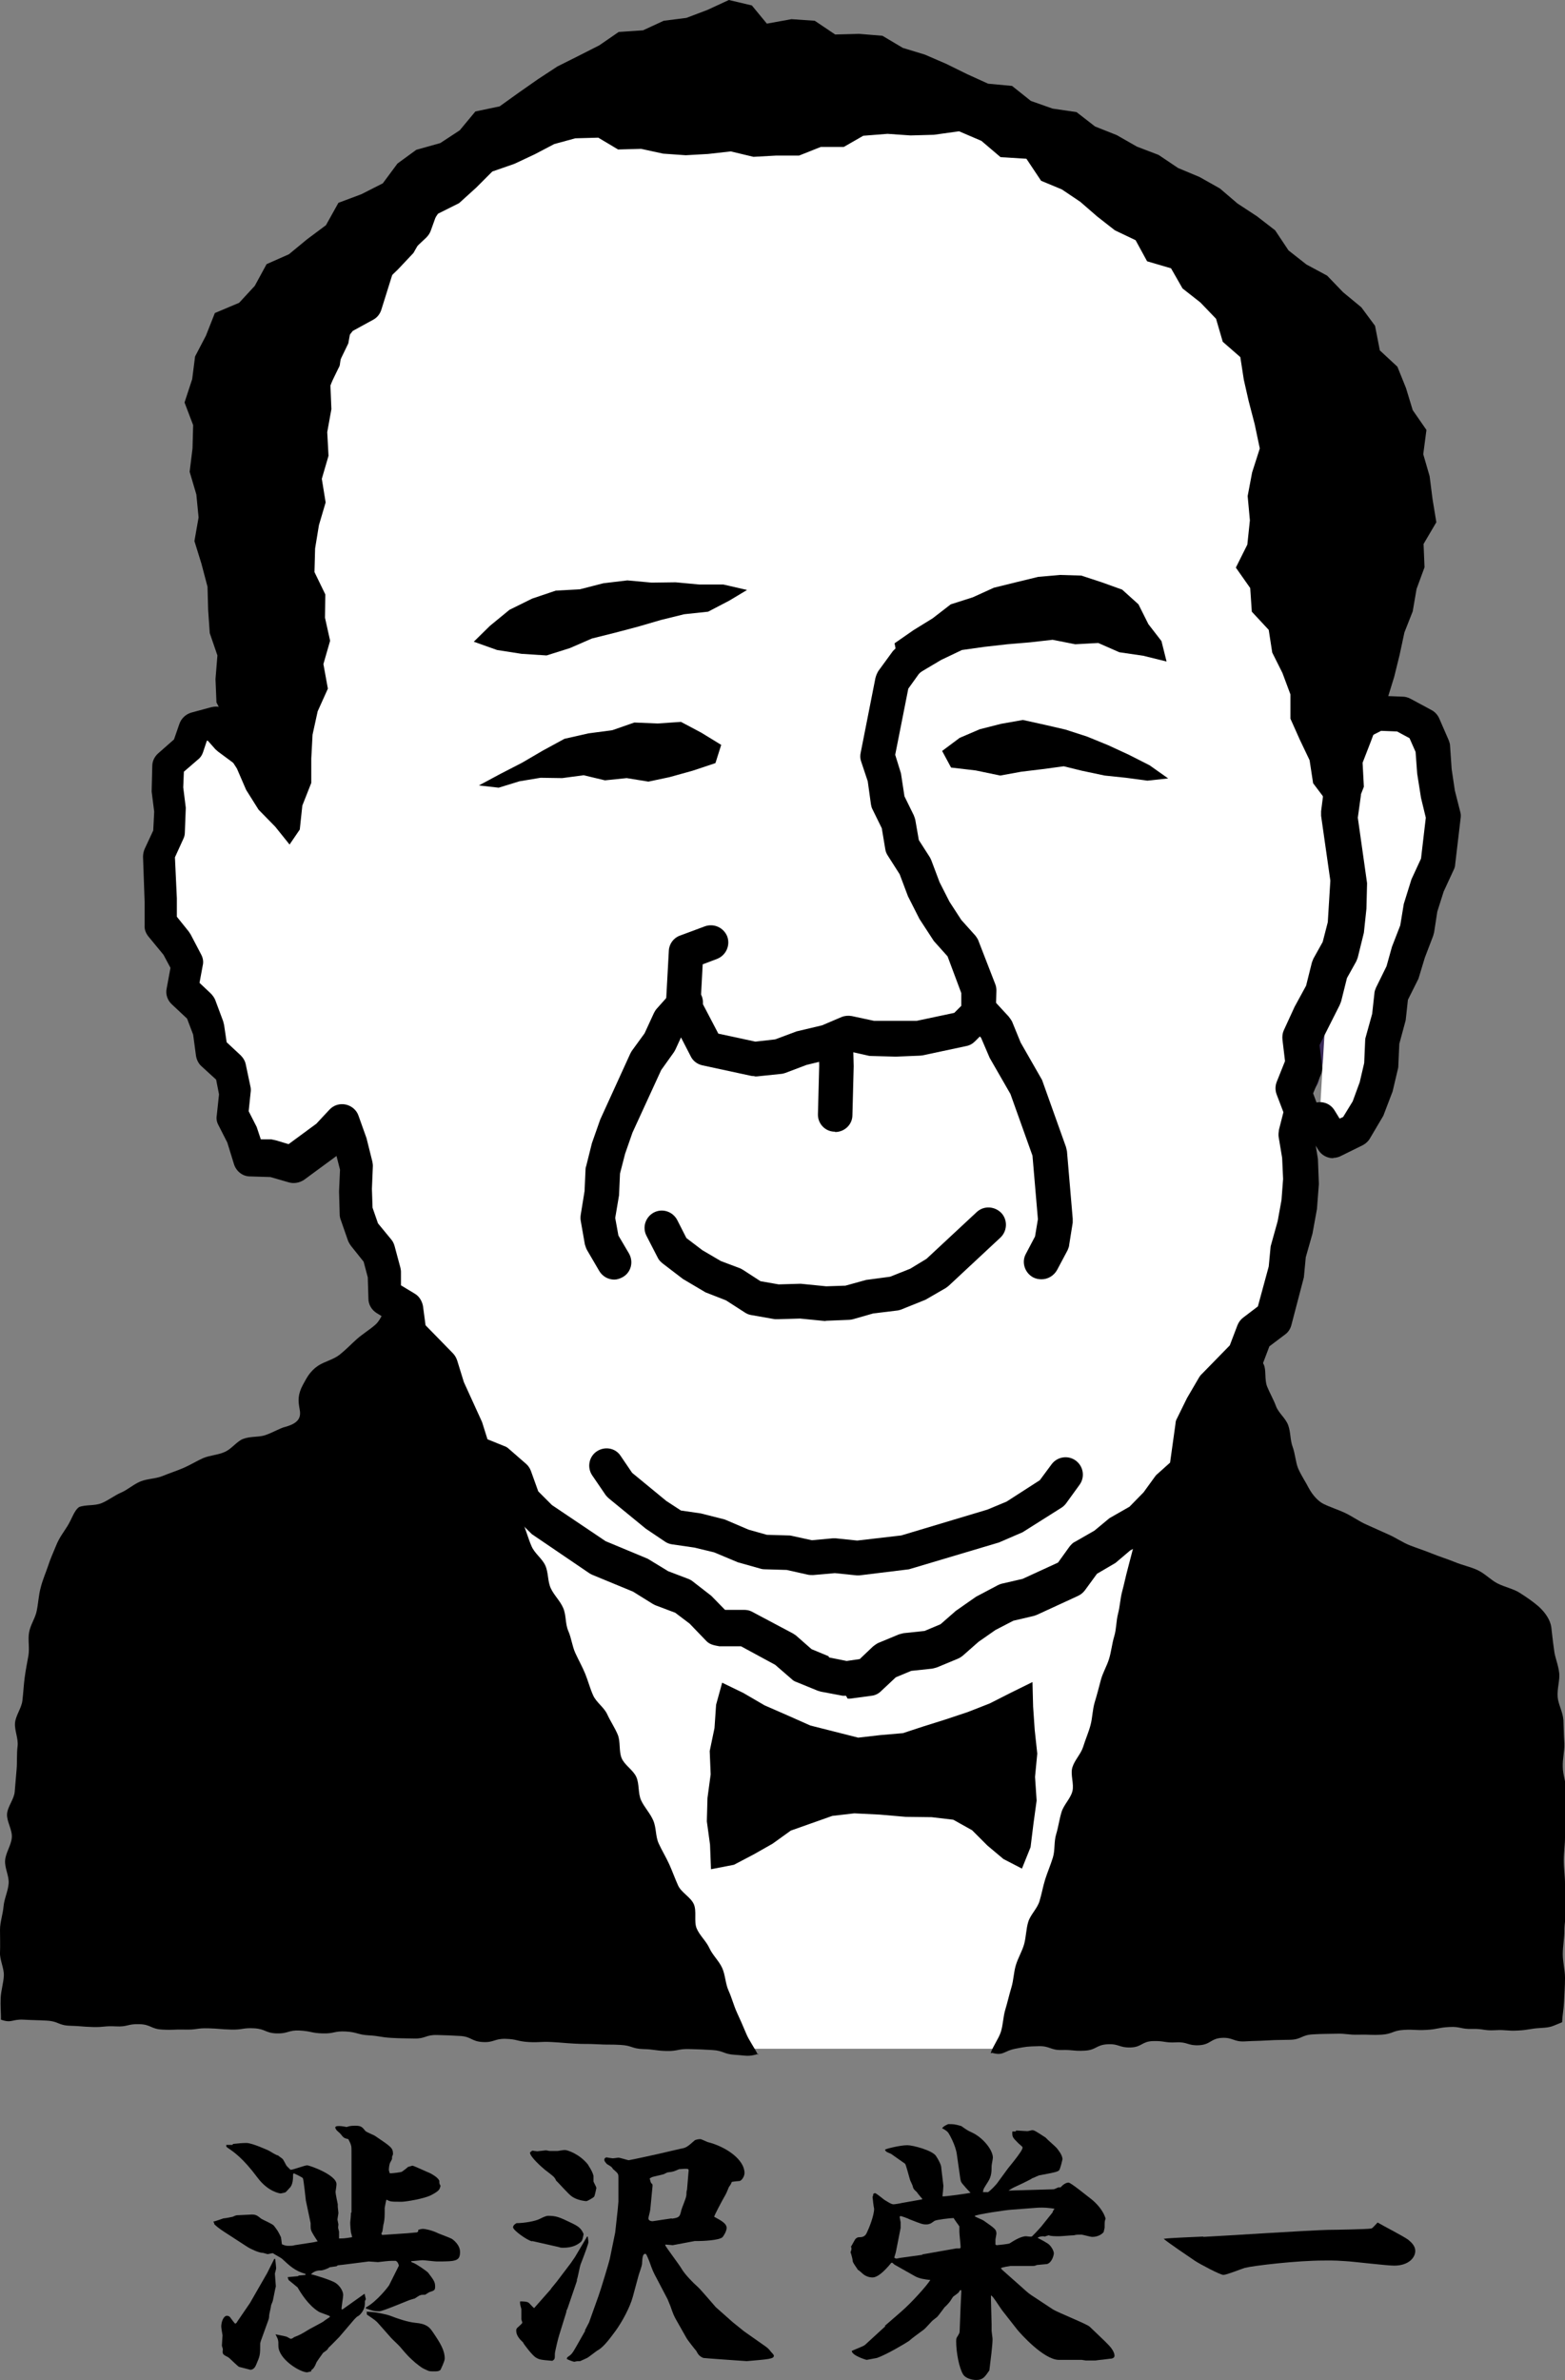 <?xml version="1.0" encoding="UTF-8"?><svg id="_レイヤー_2" xmlns="http://www.w3.org/2000/svg" viewBox="0 0 49.02 74.51"><rect x="0" y="0" width="49.02" height="74.51" fill="#808080" stroke="none"/><defs><style>.cls-1{fill:#fff;}.cls-2{fill:none;stroke:#3c2b5b;stroke-linecap:round;stroke-linejoin:round;stroke-width:1.09px;}</style></defs><g id="_レイヤー_1-2"><path d="M6.68,69.55c.05,0,.28-.09.32-.1.05,0,.25-.04.29-.05.09-.04.1-.05.19-.05.07,0,.35-.02.41-.02.13,0,.18.04.29.13.06.04.35.16.4.22.12.16.13.17.22.36,0,0,.03.19.03.22.07.03.11.05.2.05.07,0,.15,0,.2-.02l.58-.09.14-.03s-.12-.18-.14-.22c-.06-.1-.08-.14-.08-.24,0-.02,0-.1,0-.11l-.15-.71s-.07-.65-.09-.69c0-.03-.24-.14-.29-.16l-.02.03c0,.12,0,.33-.11.43-.03.03-.11.13-.14.14,0,0-.12.03-.14.03s-.39-.05-.72-.49c-.47-.63-.75-.81-.94-.94-.04-.03-.05-.04-.04-.09h.19s.02-.03.02-.03c.17-.02.31-.03.42-.03.18,0,.68.23.7.24.07.04.24.15.29.15.03.03.07.05.13.1.04.02.12.22.15.24.02.02.1.1.11.11.09,0,.44-.14.52-.14s.92.3.92.59c0,.05-.02.17-.03.24,0,.06.06.34.07.39,0,.03,0,.07,0,.08,0,.03.02.16.02.19,0,.03-.03.18-.03.2,0,.03.03.14.03.16,0,.02-.02.12,0,.14,0,.02.02.08.02.09,0,.03,0,.18,0,.21.11,0,.17,0,.41-.04t-.02-.09c-.03-.06-.04-.32-.04-.37,0-.04.03-.25.02-.29l.02-.03v-1.81c0-.2,0-.26-.02-.3,0-.03-.07-.16-.08-.18-.13-.03-.15-.04-.24-.16-.02-.03-.13-.11-.14-.14-.02-.03-.03-.05-.03-.07.02-.03.03-.04.12-.04.1,0,.17.02.24.03.06-.02.11-.04.26-.04.18,0,.22.03.32.16.03.04.27.13.31.16.5.34.56.37.56.57,0,.02-.03.07-.03.09,0,0,0,.04,0,.05,0,.03-.06.12-.07.15-.02.07-.03.16-.03.19,0,.03.02.1.03.12.09,0,.34-.03.38-.05.04-.03.14-.1.19-.15l.14-.04c.08.02.46.2.54.23.06.03.25.13.3.24,0,.08,0,.1.04.16-.03.11-.03.15-.27.28-.23.13-.84.22-.94.22-.33,0-.36,0-.47-.06h-.02s-.05.23-.05.25c0,.29,0,.33-.03.49-.02.04-.03.23-.05.27-.03.04-.03.05,0,.09l.73-.05c.06,0,.31-.03.36-.03l.04-.03v-.05c.09-.03.13-.03.16-.03s.25.03.47.14c.07.03.37.14.42.17.05.03.26.19.26.41,0,.29-.13.3-.73.3-.07,0-.38-.04-.44-.04-.05,0-.31.03-.36.03,0,.03.02.04.06.05.11.04.41.25.47.31.03.04.16.21.17.24.03.05.05.11.05.19,0,.12-.03.13-.15.17-.03,0-.14.08-.16.09-.03,0-.14,0-.16.02-.03,0-.15.09-.17.1-.02,0-.16.05-.17.05-.13.05-.84.35-.94.35-.16,0-.22-.02-.42-.09v-.03c.35-.19.71-.66.73-.7l.3-.6v-.03c-.03-.09-.05-.1-.09-.13-.06,0-.08,0-.14,0-.1,0-.32.03-.42.04-.04,0-.24-.02-.29-.02-.02,0-.92.12-.97.12l-.04.03-.21.03c-.07.05-.23.1-.27.1-.07,0-.2,0-.32.12.15.03.65.19.77.27.15.1.24.27.24.38,0,.07-.06.39-.05.45h.03l.66-.47.03-.02.04.17s-.03.05-.03.07c0,.09,0,.18-.05.27-.04.08-.11.17-.2.21l-.08.08-.47.55s-.33.34-.34.34c-.03.06-.04.07-.17.16-.03.05-.21.28-.22.33q-.06.16-.15.21v.04s-.12.03-.13.03c-.22,0-.9-.41-.9-.83,0-.17,0-.19-.09-.36.09.02.26.05.33.07.03,0,.12.07.15.07.03,0,.08-.03.1-.05.18-.07.22-.09.48-.25.07-.04.38-.2.44-.24.03-.03.17-.12.2-.14v-.03c-.05-.03-.31-.11-.35-.14-.32-.2-.55-.57-.66-.76l-.28-.23s-.03-.08-.03-.09l.32-.03.03-.02.21-.02v-.03c-.34-.1-.49-.25-.73-.47-.04-.04-.26-.15-.29-.18-.03,0-.16.03-.16.03-.03,0-.13-.04-.16-.04-.13,0-.41-.14-.47-.18l-.57-.37c-.2-.13-.35-.22-.48-.35v-.03ZM7.42,72.7l.41-.6.54-.94.22-.44h.03s.03.25.03.29c0,.03-.04.16-.04.17,0,.03.03.35.03.4-.03.11-.06.3-.09.43,0,.03-.06.15-.06.17,0,.05-.06.27-.06.31,0,.03,0,.09-.03.16l-.22.61s-.03.09-.03.1c0,.37,0,.38-.13.68-.06.15-.16.15-.18.15-.1-.03-.28-.07-.35-.09-.06-.03-.29-.27-.34-.3-.17-.09-.19-.09-.17-.25,0-.03-.03-.09-.03-.12l.02-.32s-.04-.23-.04-.27c0-.15.07-.34.18-.34.05,0,.09.03.1.05.1.14.12.16.16.2l.05-.04ZM11.46,72.37c.05,0,.29.02.34.03.31.06.35.07.48.12.15.06.5.18.73.2.36.03.45.15.54.28.24.35.38.58.38.84,0,.09-.13.34-.13.35-.03.03-.07.05-.16.05-.16,0-.18,0-.23-.02-.21-.09-.22-.11-.4-.25-.18-.16-.22-.19-.48-.5-.04-.05-.26-.25-.29-.29l-.38-.43c-.08-.09-.09-.1-.37-.29v-.08Z"/><path d="M16.67,70.17c-.16-.03-.6-.35-.6-.44,0-.05.05-.1.11-.13.23,0,.6-.06.74-.14q.18-.09.24-.09c.26,0,.36.04.73.22.21.1.31.16.39.35-.02.1-.03.21-.1.26-.1.08-.25.17-.54.17-.04,0-.09,0-.13-.02l-.84-.19ZM17.26,71.65l.18-.22.44-.58.13-.19.38-.64h.02s.02.12.02.18c0,.04-.11.35-.24.68-.03.07-.09.42-.12.49v.04s-.29.85-.29.85l-.04.09v.03s-.22.71-.22.71c-.03.08-.14.54-.14.6,0,.16,0,.17-.08.22-.37-.03-.41-.04-.51-.1-.1-.05-.38-.41-.41-.48-.11-.1-.21-.22-.21-.36,0-.03,0-.06.03-.09.02-.02.16-.14.16-.16,0-.03-.03-.09-.03-.11v-.32s-.04-.15-.04-.17c0-.02,0-.06,0-.07.11,0,.22,0,.28.05.03.03.14.15.16.16l.53-.6ZM16.68,67.33s.12.02.15.02c0,0,.26-.03.27-.03.02,0,.1.02.11.02h.26s.18-.03.22-.03c.09,0,.47.13.73.46,0,.02.13.18.17.35,0,.03,0,.15,0,.17,0,.03.09.17.09.21,0,0-.05.25-.07.27-.02.03-.21.14-.24.14-.08,0-.31-.04-.45-.14-.1-.06-.42-.43-.5-.5-.05-.12-.09-.14-.35-.34-.11-.09-.47-.41-.47-.54.02-.02.06-.06.09-.06ZM18.32,72.96l.13-.25.3-.84c.07-.19.34-1.09.35-1.15l.17-.83.08-.73.02-.23v-.76c0-.1,0-.12-.14-.24-.02,0-.06-.08-.08-.09-.02-.02-.12-.08-.14-.09-.09-.1-.09-.12-.07-.18l.05-.03s.17.03.21.03c.03,0,.15-.02.17-.02.05,0,.3.08.32.08.03,0,.86-.18.94-.2l.69-.16c.17-.03.2-.05.45-.27.09-.03.13-.03.17-.03.03,0,.19.08.22.09.6.15,1.16.56,1.16.97,0,.1-.08.23-.15.25-.03,0-.22.02-.25.03q-.02.07-.09.16s-.08.2-.1.23c-.11.19-.36.66-.36.7.22.12.39.21.39.35,0,.11-.11.27-.13.29-.11.1-.63.12-.75.12h-.12l-.69.13s-.2-.02-.23-.02v.03c.07.12.45.62.51.73.1.17.35.43.51.57.1.09.53.6.56.63l.53.47.36.29.57.4c.19.13.2.15.27.24.02.02.09.09.09.12,0,.1-.16.11-.85.17,0,0-1.31-.09-1.36-.1-.15-.06-.18-.15-.22-.22-.03-.03-.28-.35-.3-.39l-.34-.6c-.06-.11-.08-.15-.17-.41,0,0-.08-.2-.09-.22l-.32-.61c-.14-.26-.15-.29-.25-.57-.09-.22-.1-.24-.13-.24-.07,0-.09.09-.1.31,0,.07-.11.35-.12.41l-.17.63c-.09.33-.33.77-.53,1.05-.15.2-.36.5-.55.61-.06.03-.29.22-.35.25-.07.03-.1.05-.22.1-.08,0-.1,0-.18.02-.03,0-.19-.06-.22-.08-.02,0-.02-.02,0-.06.13-.09.15-.11.27-.32l.29-.51ZM21.04,69.46c.24-.03.25-.07.29-.22.03-.15.15-.37.17-.52,0-.06,0-.11.02-.17l.05-.6c0-.06-.03-.06-.3-.04-.16.07-.17.08-.35.1-.03,0-.12.06-.14.06-.06.02-.31.07-.36.09-.03.02-.06.03-.07.04.02.07.03.14.06.16.02,0,.03.03.03.07l-.07.73c0,.05-.06.25-.06.29,0,.07.08.09.13.09l.6-.09Z"/><path d="M27.71,72.82l.53-.46c.32-.28.78-.79.9-.98-.17-.02-.35-.04-.5-.13l-.62-.35-.07-.06h-.03c-.1.12-.38.46-.59.46-.12,0-.23-.05-.3-.11-.1-.09-.11-.1-.16-.13-.02-.04-.16-.22-.16-.27,0-.05-.05-.24-.07-.28,0,0,.03-.07.03-.1,0-.02,0-.07-.02-.07.03-.03.12-.22.15-.25.05-.04.06-.05.13-.05.13,0,.19-.06.23-.16.06-.12.22-.52.22-.73-.02-.09-.04-.28-.05-.37l.02-.05v-.04s.03-.03.06-.03.24.17.29.21c.15.09.22.14.29.14.04,0,.22-.03.25-.04l.62-.11s.03,0,.03-.02c0,0-.15-.17-.17-.21-.11-.1-.11-.11-.13-.18,0-.03-.07-.16-.08-.19-.02-.05-.13-.49-.16-.52-.11-.08-.33-.23-.44-.31-.14-.06-.16-.06-.19-.13.03-.03.48-.14.7-.14.17,0,.79.16.9.34.06.09.14.23.16.33,0,.04.07.58.07.6,0,.04-.02.27-.03.33.04.02.86-.1.88-.11-.03-.03-.17-.18-.2-.22-.1-.11-.1-.12-.12-.22l-.11-.77c-.04-.29-.24-.63-.26-.66-.03-.05-.1-.1-.2-.15.03-.05.08-.08.19-.13.17,0,.2,0,.41.06.17.12.2.14.33.2.35.16.66.55.66.79,0,.04-.04.22-.04.26,0,.16,0,.32-.11.49-.13.21-.15.22-.16.33.12,0,.13,0,.16,0,.05-.03.25-.22.32-.33l.3-.41c.06-.07.33-.41.37-.48.03-.04.09-.13.09-.18,0-.03-.13-.12-.15-.15-.16-.16-.18-.18-.17-.35h.1s.02-.03.02-.03c.05,0,.3.02.35.02.03,0,.13-.03.15-.03.07,0,.11.03.42.23.05.06.31.28.35.33.03.04.18.21.18.35,0,0-.07.32-.11.35-.05.04-.11.06-.6.15-.04,0-.2.09-.23.09-.06.05-.51.26-.6.3-.06.03-.1.06-.15.09h.03s1.38-.04,1.38-.04c.03,0,.12-.05.15-.06h.07c.06-.07.16-.15.25-.15.07,0,.57.41.69.5.17.13.4.37.47.63-.03.08-.03.09-.03.28,0,.02-.03.12-.03.14-.13.15-.32.15-.36.15-.06,0-.29-.07-.34-.07-.1,0-.17,0-.23.02-.07,0-.4.03-.46.03-.12,0-.27,0-.33-.03-.06.02-.08.02-.12.04-.06-.02-.19,0-.23.04.06.03.33.17.37.22.08.08.14.2.14.27,0,.02-.04.27-.21.33-.03,0-.29.03-.32.03-.07.03-.09.03-.14.03h-.69s-.27.04-.3.07l.04.05.62.55c.2.18.22.2.41.32l.56.37c.16.1,1.07.46,1.15.54.09.09.51.48.59.57.07.07.19.22.19.34,0,.05-.04.08-.09.09-.04,0-.31.04-.35.04-.03,0-.14.02-.16.02-.05,0-.26,0-.3,0-.02,0-.11-.02-.13-.02h-.73c-.46-.02-1.16-.79-1.29-.95l-.47-.6s-.16-.23-.19-.28c-.09-.12-.09-.14-.16-.19v.14s.02.77.02.77c0,.03,0,.17,0,.2,0,.03.03.22.03.26,0,.19-.06.65-.1.98-.14.2-.2.3-.41.3-.15,0-.34-.06-.41-.17-.13-.21-.22-.7-.22-1.04,0-.03,0-.09.02-.12.08-.13.09-.14.09-.22l.03-.77c0-.06.02-.36.02-.41,0-.03,0-.06,0-.08h-.04c-.04.08-.06.09-.2.19-.03.02-.1.15-.12.17-.02.03-.13.15-.16.17-.03.04-.2.27-.23.3-.03.03-.16.12-.18.15-.03.03-.2.22-.24.25-.28.21-.32.23-.47.36-.12.08-.69.42-1,.53-.02,0-.3.06-.32.06-.03,0-.47-.14-.47-.28.06-.03.29-.12.35-.15s.08-.05.11-.08l.6-.55ZM28.88,70.58l1.08-.19h.11s.02-.03.02-.03c0-.08-.04-.42-.04-.49v-.17s-.16-.22-.18-.26c-.09,0-.54.05-.6.09-.03.02-.12.09-.15.09-.04.02-.09.02-.11.02-.12,0-.16-.02-.52-.16-.03-.02-.25-.1-.27-.1s-.03,0-.04.02c0,.03.03.16.03.17,0,.03,0,.15,0,.18l-.15.76-.05.17s.04.03.07.03c.02,0,.09-.02.1-.02l.72-.1ZM32.97,69.24l.06-.09c-.11-.02-.32-.05-.58-.03l-.78.06c-.09,0-1.14.15-1.14.2,0,.02.24.11.28.14.36.25.4.28.4.41,0,.03-.03.16-.03.19,0,.08,0,.1,0,.15.03.02.03.02.04.02.02,0,.41-.04.41-.06.11-.07.34-.22.51-.22.03,0,.17.03.19,0,.04-.04.17-.17.29-.31l.36-.45Z"/><path d="M37.69,70.03c.62-.03,3.36-.21,3.92-.22.21,0,1.21-.02,1.32-.04.05,0,.07-.03.22-.19.15.09.83.44.96.54.11.09.22.2.22.35,0,.21-.21.46-.66.46-.24,0-1.3-.13-1.52-.14-.39-.03-.59-.02-.69-.02-.83,0-2.19.16-2.47.23-.1.03-.57.22-.67.22-.1,0-.74-.34-.89-.44-.16-.11-.86-.58-.98-.69.19-.03,1.06-.06,1.24-.07Z"/><polygon class="cls-1" points="31.25 64.14 23.12 64.14 13.69 47.47 21.9 43.46 35.16 44.77 41.39 51.37 31.25 64.14"/><path d="M23.76,64.3c-.34.1-.38.05-.74.03s-.35-.13-.71-.15-.36-.02-.72-.03-.36.07-.72.06-.36-.05-.72-.06-.35-.11-.71-.13-.36,0-.72-.02-.36,0-.72-.02-.36-.03-.72-.05-.36.02-.72,0-.36-.09-.72-.1-.36.12-.72.1-.35-.17-.71-.19-.36-.02-.72-.03-.36.12-.72.11-.36,0-.71-.02-.36-.06-.71-.08-.36-.1-.72-.12-.36.07-.72.06-.36-.07-.72-.09-.36.1-.72.09-.35-.14-.71-.16-.36.05-.72.04-.36-.03-.72-.04-.36.05-.72.04-.36.02-.72,0-.35-.16-.72-.17-.36.09-.73.07-.36.03-.72.02-.36-.03-.72-.04-.36-.14-.72-.16-.36-.01-.73-.03-.37.12-.71,0c0-.24-.02-.43-.01-.67s.09-.48.1-.71-.13-.49-.12-.72,0-.49,0-.72.09-.48.11-.72.14-.48.16-.72-.13-.49-.11-.73.19-.47.21-.71-.16-.5-.15-.73.22-.47.24-.7.04-.48.06-.71,0-.48.03-.72-.1-.5-.08-.73.2-.46.23-.69c.03-.24.04-.48.07-.71.03-.24.08-.48.12-.71.04-.24-.02-.5.02-.72.04-.24.2-.46.24-.68.05-.24.06-.49.12-.71.06-.25.16-.47.23-.68.08-.25.18-.46.26-.66.1-.25.24-.42.35-.6.15-.24.21-.49.37-.6.21-.08.48-.03.7-.12s.4-.24.61-.33.39-.26.61-.35.47-.08.69-.17.44-.16.65-.25.42-.22.62-.31c.22-.09.47-.1.67-.19.22-.09.38-.33.58-.41.23-.09.5-.05.7-.12.26-.09.46-.22.63-.26.47-.13.49-.34.44-.58-.04-.22-.06-.43.11-.74.1-.17.19-.41.5-.61.2-.12.46-.18.65-.33s.36-.33.54-.49.4-.29.58-.45c.19-.17.25-.46.41-.61.19-.18.41-.31.56-.45.27-.26.45-.52.52-.54.25-.06.58,0,.89.31-.05.14-.15.46-.1.78.03.2.22.4.29.67.05.21-.03.48.05.73.07.21.27.4.35.64.07.22-.02.5.06.74.08.22.27.4.35.64.08.22.06.48.15.71.08.22.3.39.39.62s.06.48.15.71.18.44.27.66.21.43.3.65.15.45.25.68.33.38.43.6.07.49.17.71.29.39.39.62.06.49.16.72.12.47.22.69.22.43.31.65.15.46.25.68.34.37.44.59.24.42.33.64.03.51.12.73.36.37.46.59.05.51.15.73.28.4.38.63.07.5.17.72.23.43.33.65.18.45.28.67.39.36.49.58,0,.54.09.76.3.4.4.62.3.4.4.62.1.49.2.71.16.46.26.68.2.44.29.66.27.46.37.67Z"/><path d="M31.03,64.28c.07-.22.25-.45.32-.67s.07-.47.14-.7.12-.46.19-.69.07-.47.14-.7.2-.44.26-.66.06-.48.13-.7.28-.41.35-.64.11-.47.18-.69.17-.45.24-.68.03-.49.1-.72.1-.47.17-.7.28-.42.34-.65-.07-.52,0-.75.27-.42.34-.65.17-.45.23-.68.06-.48.13-.71.13-.46.19-.69.19-.44.26-.67.09-.47.16-.7.06-.48.12-.71.07-.48.13-.7.11-.47.17-.69.12-.47.18-.69.26-.43.32-.66.06-.48.12-.71.15-.46.2-.69c.06-.24.17-.45.23-.68.06-.24.13-.47.18-.69.06-.24,0-.5.06-.72.06-.24.13-.47.18-.69.05-.25.04-.5.08-.71.05-.27.15-.49.18-.68.05-.3.08-.58.19-.74.16-.22.47-.23.72-.19.2.03.38.18.61.36.17.14.3.32.47.54.13.18.41.3.54.53.09.18.02.47.11.7.08.2.2.4.28.62.08.21.3.37.38.59s.06.47.14.68c.08.22.09.47.17.67.1.23.24.43.33.61.14.26.32.43.46.5.22.11.46.18.69.29s.43.26.66.36.46.21.69.31.44.25.67.34.48.17.7.26.48.17.7.26c.24.1.49.15.71.25.24.11.42.31.63.42.24.12.5.17.69.29.24.15.45.3.61.44.22.2.36.43.39.64.02.15.04.39.09.73.02.21.13.44.16.72.02.22-.07.47-.05.74.02.23.16.46.18.72.01.23.01.48.03.73.01.23-.06.48-.05.74,0,.23.1.48.11.73,0,.24-.02.48-.01.74,0,.24-.03.48-.03.73,0,.24-.04.48-.04.73,0,.24.04.48.04.73s.04.48.04.73-.06.48-.06.73-.05.48-.05.74.07.49.07.74-.02.49-.03.74-.05.4-.06.65c-.33.13-.32.16-.67.18s-.35.06-.71.08-.36-.03-.72-.01-.36-.05-.72-.04-.36-.08-.72-.06-.35.07-.71.09-.36-.02-.71,0-.35.13-.7.15-.36-.01-.71,0-.36-.04-.72-.03-.36,0-.72.02-.35.16-.71.17-.36,0-.71.02-.36.01-.71.03-.37-.13-.72-.11-.35.21-.71.23-.36-.11-.72-.09-.36-.05-.72-.04-.35.19-.71.2-.36-.12-.72-.1-.35.18-.71.2-.36-.03-.72-.02-.37-.13-.73-.12-.37.01-.73.08-.37.23-.72.13Z"/><polyline class="cls-2" points="40.37 34.3 40.78 33.7 40.93 32.99 41.23 32.33 41.32 31.61 41.59 30.93 41.6 30.2 41.71 29.48 41.78 28.76 41.57 28.04 41.56 27.32 41.59 26.59 41.52 25.87 41.62 25.13 41.47 24.42 41.4 23.69 41.28 22.97 40.99 22.29 40.96 21.56 40.85 20.84 40.51 20.18"/><polyline class="cls-1" points="42.02 23.27 42.47 22.65 43.15 22.31 43.91 22.34 44.58 22.7 44.87 23.39 44.93 24.12 45.03 24.83 45.21 25.55 45.11 26.28 45.04 27.01 44.73 27.68 44.5 28.37 44.38 29.1 44.12 29.78 43.91 30.48 43.58 31.14 43.49 31.87 43.29 32.6 43.26 33.33 43.09 34.06 42.82 34.75 42.45 35.37 41.76 35.71 41.33 35.05"/><path d="M41.76,36.26c-.18,0-.36-.09-.46-.25l-.42-.67c-.16-.25-.09-.59.17-.75.26-.16.59-.09.75.17l.16.26.11-.05.3-.49.22-.6.14-.6.03-.69s0-.08.02-.13l.2-.72.07-.64c0-.06.03-.13.05-.18l.33-.67.17-.61.26-.67.11-.67.24-.77.3-.65.15-1.28-.15-.62-.12-.76-.05-.68-.19-.43-.39-.21-.5-.02-.43.22-.37.51c-.17.24-.51.3-.76.12-.24-.18-.3-.51-.12-.76l.45-.62c.05-.07.12-.13.2-.17l.68-.34c.08-.04.18-.07.26-.06l.76.03c.08,0,.16.02.24.06l.67.36c.11.06.19.15.24.26l.3.69c.02.06.04.11.04.17l.05.73.1.67.17.67c.02.07.02.13.01.2l-.17,1.44c0,.06-.02.12-.05.18l-.31.67-.2.63-.1.65s-.02.07-.03.11l-.26.68-.2.66-.33.66-.07.64-.2.74-.03.67s0,.07-.01.1l-.17.72-.29.76-.42.71c-.05.09-.13.16-.22.21l-.69.34c-.08.04-.16.06-.24.06Z"/><polygon class="cls-1" points="40.51 34.1 40.78 34.81 40.59 35.53 40.71 36.25 40.74 36.97 40.68 37.69 40.55 38.4 40.34 39.09 40.27 39.82 40.07 40.51 39.88 41.24 39.27 41.7 39 42.42 38.56 42.89 38.03 43.41 37.67 44.01 37.36 44.65 37.27 45.36 37.16 46.07 36.63 46.55 36.21 47.11 35.71 47.61 35.09 47.95 34.55 48.4 33.94 48.74 33.5 49.36 32.85 49.65 32.22 49.95 31.51 50.12 30.88 50.45 30.3 50.85 29.75 51.32 29.1 51.59 28.36 51.67 27.71 51.94 27.17 52.46 26.5 52.55 25.81 52.42 25.15 52.15 24.59 51.66 23.97 51.3 23.32 50.98 22.51 50.99 21.98 50.44 21.4 49.99 20.72 49.73 20.11 49.34 19.44 49.05 18.76 48.78 18.15 48.38 17.55 47.97 16.95 47.56 16.43 47.04 16.16 46.28 15.62 45.82 14.86 45.51 14.63 44.78 14.35 44.12 14.04 43.47 13.84 42.8 13.33 42.3 12.85 41.79 12.75 41.02 12.07 40.61 12.05 39.88 11.87 39.21 11.4 38.62 11.17 37.96 11.15 37.24 11.18 36.52 11.01 35.85 10.76 35.15 10.29 35.65 9.76 36.06 9.19 36.45 8.54 36.26 7.82 36.24 7.61 35.55 7.29 34.92 7.38 34.18 7.23 33.47 6.65 32.93 6.54 32.2 6.29 31.53 5.72 31 5.87 30.17 5.54 29.54 5.03 28.93 5.04 28.18 4.99 27.45 4.97 26.76 5.29 26.08 5.32 25.38 5.24 24.67 5.27 23.95 5.88 23.41 6.09 22.78 6.72 22.61 7.19 23.13 7.72 23.52 8.43 23.84 8.65 24.36 8.44 23.83 8.5 23.1 8.45 22.38 8.37 21.67 8.31 20.96 8.34 20.24 7.97 19.53 8.07 18.81 8.22 18.09 8.13 17.37 8.35 16.66 8.42 15.95 8.67 15.28 8.76 14.57 9.08 13.93 9.22 13.23 9.53 12.59 9.84 11.96 10.15 11.32 10.27 10.54 10.73 9.96 11.47 9.56 11.68 8.83 11.93 8.1 12.48 7.59 13.02 7.08 13.29 6.35 13.77 5.79 14.26 5.22 14.96 4.88 15.48 4.35 16.22 4.11 16.68 3.47 17.42 3.29 18 2.77 18.74 2.6 19.49 2.57 20.18 2.48 20.86 2.19 21.57 2.24 22.28 2.39 22.98 2.11 23.69 2.06 24.39 2.31 25.11 2.14 25.8 2.38 26.51 2.41 27.22 2.4 27.89 2.69 28.59 2.78 29.25 3.1 30.01 2.92 30.64 3.28 31.37 3.33 31.92 3.86 32.6 4.05 33.22 4.37 33.74 4.83 34.53 4.96 35.05 5.48 35.64 5.91 36.23 6.34 36.85 6.72 37.5 7.09 37.97 7.66 38.51 8.16 38.94 8.75 39.5 9.23 39.7 9.97 40.1 10.55 40.42 11.2 40.58 11.9 40.65 12.62 41 13.3 41.05 14.04 40.95 14.78 40.99 15.5 41.02 16.23 41.45 16.94 41.18 17.69 41.17 18.42 41.12 19.15 41.52 19.84 41.39 20.59 41.62 21.27 41.73 21.96 41.89 22.65 42.08 23.34 41.9 24.07 42.04 24.77 41.95 25.49 42.04 26.19 42.15 26.9 42.24 27.61 42.21 28.32 42.14 29.03 41.96 29.71 41.64 30.3 41.44 31.09 41.07 31.78 40.73 32.52 40.83 33.32 40.51 34.1"/><path d="M26.5,53.09s-.07,0-.1,0l-.69-.13s-.07-.02-.1-.03l-.66-.27c-.06-.02-.11-.05-.15-.09l-.52-.45-1.07-.58h-.68c-.16-.03-.29-.05-.4-.16l-.53-.55-.45-.34-.61-.23s-.07-.03-.1-.05l-.61-.38-1.26-.52s-.07-.03-.1-.05l-1.81-1.23-.59-.58c-.06-.06-.1-.12-.13-.2l-.23-.62-.36-.32-.68-.27c-.15-.06-.27-.19-.31-.34l-.23-.73-.56-1.23-.2-.62-.9-.93c-.08-.08-.13-.18-.14-.29l-.07-.51-.46-.28c-.16-.1-.26-.27-.26-.45l-.02-.67-.13-.49-.4-.5s-.07-.1-.09-.16l-.23-.66c-.02-.05-.03-.11-.03-.16l-.02-.72.03-.68-.11-.43-1.02.75c-.14.09-.31.12-.46.08l-.59-.17-.64-.02c-.23,0-.43-.16-.5-.38l-.21-.68-.28-.55c-.05-.09-.07-.2-.05-.3l.07-.66-.09-.46-.46-.42c-.09-.08-.15-.2-.17-.32l-.09-.67-.19-.5-.48-.45c-.13-.12-.2-.31-.16-.49l.12-.65-.22-.41-.47-.57c-.08-.1-.13-.22-.12-.35v-.74s-.05-1.41-.05-1.41c0-.08.02-.17.05-.24l.27-.58.03-.59-.08-.63.02-.8c0-.15.07-.29.18-.39l.5-.44.17-.49c.06-.17.2-.3.37-.35l.63-.17c.2-.05.41,0,.55.16l.43.48.41.3-.19-2.03.02-.64-.3-.58c-.05-.1-.07-.21-.06-.32l.23-1.39-.08-.63c0-.08,0-.16.02-.23l.21-.65.07-.66s.02-.09.03-.13l.23-.62.08-.64c0-.06.03-.13.06-.18l.29-.57.12-.62s.03-.1.05-.14l.89-1.83.11-.7c.01-.09.05-.18.11-.25l.46-.58c.05-.06.1-.11.17-.14l.54-.29.4-1.26c.03-.08.08-.16.14-.22l1-.93.22-.61c.02-.06.06-.12.1-.17l.97-1.12c.05-.06.11-.1.18-.14l.61-.3.45-.46c.06-.06.14-.11.22-.14l.57-.18.36-.49c.07-.1.18-.17.3-.2l.61-.15.48-.43c.07-.06.16-.11.25-.13l.74-.16.85-.04.57-.08.61-.26c.08-.03.17-.05.25-.04l.71.05.62.13.55-.22c.05-.02.11-.03.16-.04l.71-.05c.08,0,.15,0,.22.03l.55.19.56-.13c.1-.03.2-.02.3.02l.61.22.62.03.68-.02c.07,0,.16.01.23.05l.6.26.62.08c.06,0,.12.02.17.05l.48.23.57-.14c.13-.03.28-.01.4.06l.53.3.6.04c.13,0,.24.06.33.15l.46.44.55.15s.07.02.11.04l.62.32s.08.04.11.07l.4.36.64.11c.11.02.21.07.29.15l.53.52,1.11.81,1.22.71c.06.03.11.08.15.13l.47.58.48.44s.05.05.07.08l.4.54.51.44c.08.07.14.16.17.27l.18.65.35.51.36.71s.03.07.04.11l.17.7.07.69.3.59c.03.07.05.14.06.21l.05.73s0,.07,0,.1l-.1.74.06,1.22.36.59c.09.14.1.31.05.47l-.24.66-.05,1.24.32.55c.06.11.08.24.06.36l-.1.62.18.55.28,1.44.19.66c.03.09.03.19,0,.28l-.15.61.12.58c.01.06.01.12,0,.18l-.09.65.29,2.05-.02.8-.08.75-.19.77s-.03.09-.05.13l-.29.52-.18.72s-.03.09-.05.13l-.63,1.25.08.66c.01.09,0,.18-.04.27l-.24.58.19.51c.04.11.05.22.02.33l-.16.6.1.61.03.79-.06.78-.14.77-.21.74-.06.63-.39,1.49c-.03.12-.1.23-.2.3l-.49.37-.22.58c-.02.06-.06.12-.11.17l-.93.96-.58,1.06-.19,1.34c-.02.12-.08.24-.17.32l-.49.45-.39.52-.54.56s-.08.07-.12.09l-.62.34-.46.39-.58.34-.38.52c-.06.08-.14.14-.23.18l-1.26.58s-.07.03-.11.04l-.64.15-.56.29-.53.37-.5.44s-.09.07-.15.09l-.65.27s-.1.03-.15.04l-.66.07-.48.2-.47.44c-.08.08-.19.13-.3.14l-.67.09s-.05,0-.07,0ZM25.97,51.89l.55.11.41-.06.41-.39s.1-.08.16-.11l.65-.27s.1-.03.15-.04l.66-.07.5-.21.48-.42.63-.44.68-.36s.08-.04.13-.05l.65-.15,1.11-.51.36-.5c.05-.06.1-.12.17-.15l.61-.35.47-.39.63-.36.44-.45.37-.51s.04-.05.07-.07l.39-.35.17-1.22c0-.06.02-.12.05-.17l.31-.63.38-.65s.05-.08.09-.11l.87-.89.24-.63c.04-.1.1-.18.18-.24l.46-.35.34-1.25.06-.63.22-.79.12-.66.05-.66-.03-.66-.11-.66c-.01-.07,0-.15.01-.22l.14-.55-.21-.55c-.05-.13-.05-.27,0-.4l.26-.65-.08-.67c-.01-.1,0-.2.04-.29l.34-.74.36-.66.18-.72s.03-.09.05-.13l.29-.52.16-.62.08-1.3-.29-2.03s0-.09,0-.14l.08-.63-.12-.61c-.02-.08-.01-.16,0-.24l.15-.59-.32-1.27-.12-.72-.2-.6c-.03-.08-.03-.17-.02-.26l.09-.56-.3-.52c-.05-.09-.08-.2-.07-.3l.06-1.44c0-.06.01-.12.03-.18l.18-.5-.3-.49c-.05-.08-.08-.17-.08-.26l-.07-1.45.09-.78-.04-.57-.3-.58c-.03-.06-.05-.13-.06-.2l-.06-.72-.14-.56-.29-.59-.37-.52c-.04-.05-.06-.11-.08-.17l-.16-.58-.43-.38s-.06-.06-.08-.09l-.4-.55-.5-.46-.46-.55-1.2-.71-1.22-.89-.46-.45-.62-.1c-.1-.02-.19-.06-.27-.13l-.47-.41-.51-.26-.62-.17c-.09-.02-.17-.07-.23-.13l-.42-.4-.53-.04c-.08,0-.16-.03-.23-.07l-.45-.26-.55.13c-.12.03-.25.02-.36-.04l-.57-.28-.61-.08c-.05,0-.1-.02-.15-.04l-.56-.25h-.6s-.74-.01-.74-.01c-.05,0-.11-.01-.16-.03l-.54-.19-.56.13c-.1.02-.21.02-.3-.02l-.59-.21-.51.04-.62.25c-.1.04-.21.05-.32.03l-.71-.16-.5-.03-.56.24s-.09.03-.14.04l-.69.09-.8.03-.5.12-.48.43c-.07.06-.15.1-.23.12l-.55.14-.35.48c-.07.09-.16.16-.27.19l-.61.2-.42.44s-.1.08-.15.11l-.6.29-.84.97-.23.64c-.03.08-.08.15-.14.21l-.99.93-.41,1.31c-.04.14-.13.26-.26.33l-.64.35-.3.38-.1.64c0,.05-.02.1-.05.15l-.9,1.85-.12.63c0,.05-.03.1-.05.15l-.28.55-.07.61s-.02.08-.03.12l-.23.61-.07.64s-.01.07-.02.11l-.19.59.08.6c0,.06,0,.12,0,.18l-.22,1.23.29.55c.04.08.06.18.06.27l-.03.72.19,2.08-.05.7.16.42c.11.28-.03.59-.3.7-.28.11-.59-.02-.7-.29l-.14-.33-.51-.23s-.07-.04-.1-.06l-.54-.4s-.06-.05-.08-.07l-.24-.27h-.03s-.12.36-.12.36c-.03.09-.08.17-.16.23l-.44.38-.02.49.08.64-.03.78c0,.07-.02.14-.05.2l-.26.57.06,1.28v.58s.37.46.37.46c.02.03.04.06.06.09l.33.63c.06.11.08.23.05.35l-.1.54.35.33c.06.06.11.13.14.2l.25.67s.02.08.03.12l.08.54.44.41c.08.08.14.18.16.29l.15.71c.01.05.01.11,0,.17l-.06.58.25.49.13.39h.33s.09.02.14.03l.4.12.87-.64.41-.44c.13-.14.32-.2.51-.16.18.04.34.17.4.35l.25.7.18.72c.01.05.02.1.02.15l-.03.72.02.59.17.49.42.51c.05.06.08.13.1.2l.18.67s.02.08.02.13v.43s.43.26.43.26c.14.08.23.23.26.39l.08.6.85.87c.06.06.11.14.14.23l.21.68.57,1.25.17.54.52.21c.06.02.11.05.15.09l.54.47c.07.06.12.14.15.22l.23.64.43.43,1.68,1.13,1.32.55.64.39.63.24s.1.04.14.08l.58.45.43.44h.58c.09,0,.17.01.25.05l1.3.69s.06.04.09.06l.49.43.53.22Z"/><path d="M26.89,49.32s-.04,0-.06,0l-.68-.07-.68.06c-.05,0-.11,0-.16-.01l-.67-.15-.68-.02s-.09,0-.14-.02l-.71-.2-.74-.31-.62-.15-.69-.1c-.08-.01-.16-.04-.22-.08l-.61-.41-1.16-.95s-.08-.07-.11-.12l-.41-.6c-.17-.25-.1-.59.14-.75.25-.17.59-.11.75.14l.36.53,1.07.88.46.3.62.09.75.19.75.32.57.16.67.02s.07,0,.1.01l.64.14.65-.06s.07,0,.1,0l.67.07,1.38-.16,2.7-.81.6-.25,1.04-.67.37-.5c.18-.24.52-.29.76-.11.24.18.29.52.11.76l-.42.58c-.04.05-.09.1-.14.13l-1.22.77-.74.32-2.82.84-1.55.19s-.04,0-.05,0Z"/><path d="M23.63,33.69s-.07,0-.11-.01l-1.53-.33c-.16-.04-.29-.14-.36-.29l-.71-1.38c-.05-.09-.07-.18-.06-.28l.09-1.64c.01-.21.15-.4.35-.47l.78-.29c.28-.1.59.04.7.32.1.28-.04.59-.32.7l-.45.17-.06,1.12.55,1.05,1.16.25.62-.07.67-.25.8-.19.61-.26c.1-.04.21-.05.32-.03l.7.15h.68s.65,0,.65,0l1.18-.25.22-.22v-.4s-.43-1.15-.43-1.15l-.43-.48-.45-.69-.36-.71-.26-.69-.37-.58c-.04-.06-.07-.13-.08-.2l-.11-.66-.29-.59c-.03-.05-.04-.11-.05-.16l-.1-.72-.21-.63c-.03-.09-.03-.18-.01-.27l.46-2.33c.02-.08.05-.15.09-.22l.46-.63.62-.6c.21-.21.56-.2.77.02.21.22.2.56-.02.77l-.56.53-.33.46-.41,2.07.18.58.11.72.29.59s.04.1.05.15l.11.63.34.53s.04.07.05.1l.26.69.31.61.37.57.44.49s.08.1.1.17l.52,1.34c.03.07.04.14.04.21l-.02.73c0,.14-.06.27-.16.37l-.49.49c-.08.08-.17.13-.28.15l-1.36.29s-.07.01-.1.01l-.74.03-.76-.02s-.07,0-.1-.01l-.58-.13-.54.22-.82.2-.66.25s-.09.03-.13.03l-.77.08s-.04,0-.06,0Z"/><path d="M19.24,40.06c-.19,0-.37-.1-.47-.27l-.38-.65c-.03-.05-.05-.12-.07-.18l-.13-.74c-.01-.06-.01-.12,0-.19l.12-.74.03-.67s0-.07.02-.11l.18-.72.26-.74.94-2.06s.03-.06.05-.09l.4-.55.29-.63s.05-.1.09-.14l.5-.56c.2-.22.54-.24.77-.04.22.2.24.54.04.77l-.44.49-.28.61s-.03.06-.05.09l-.4.56-.9,1.96-.23.66-.16.62-.03.68-.12.71.1.55.33.56c.15.26.07.59-.19.74-.09.05-.18.08-.27.08Z"/><path d="M32.61,40.05c-.09,0-.17-.02-.25-.06-.26-.14-.37-.47-.23-.73l.29-.55.09-.54-.17-1.99-.69-1.93-.65-1.13-.27-.63-.42-.45c-.2-.22-.19-.56.03-.77.22-.2.56-.19.77.03l.48.52s.08.1.11.16l.27.66.67,1.17.75,2.1s.02.08.03.13l.18,2.11s0,.09,0,.13l-.11.69c0,.06-.03.11-.05.17l-.33.62c-.1.18-.29.29-.48.29Z"/><path d="M26.15,35.43h0c-.3,0-.54-.25-.53-.55l.04-1.52-.02-.72c0-.3.23-.55.53-.55h.01c.29,0,.54.24.54.53l.02.76-.04,1.53c0,.3-.25.53-.54.53Z"/><path d="M25.87,41.36l-.81-.08-.68.02s-.07,0-.11,0l-.74-.13c-.07-.01-.14-.04-.2-.08l-.59-.38-.64-.25-.71-.42-.64-.49c-.06-.05-.12-.11-.15-.18l-.35-.68c-.14-.27-.03-.59.23-.73.27-.14.59-.03.73.23l.29.57.5.38.58.34.61.23s.06.03.09.05l.54.35.57.1.69-.02.8.08.6-.02.65-.18.75-.1.63-.25.51-.31,1.58-1.47c.22-.2.56-.18.77.04.2.22.18.57-.04.77l-1.61,1.5s-.06.05-.09.07l-.64.37-.77.31s-.09.03-.13.03l-.74.09-.63.18s-.08.02-.13.02l-.74.03Z"/><polygon points="23.4 18.47 22.66 18.3 21.91 18.3 21.16 18.23 20.41 18.24 19.65 18.17 18.9 18.26 18.16 18.45 17.41 18.49 16.67 18.74 15.96 19.09 15.35 19.59 14.84 20.09 15.57 20.35 16.34 20.47 17.12 20.52 17.85 20.29 18.54 19.99 19.26 19.81 19.98 19.62 20.7 19.41 21.43 19.23 22.18 19.15 22.85 18.8 23.4 18.47"/><polygon points="36.38 20.07 35.97 19.54 35.66 18.92 35.15 18.46 34.51 18.23 33.87 18.02 33.2 18 32.52 18.06 31.82 18.23 31.13 18.4 30.47 18.7 29.78 18.92 29.21 19.36 28.61 19.73 28.02 20.14 28.15 20.81 28.84 21.04 29.48 20.66 30.13 20.35 30.84 20.25 31.55 20.17 32.26 20.11 32.97 20.03 33.68 20.17 34.4 20.13 35.06 20.42 35.81 20.53 36.54 20.71 36.38 20.07"/><polygon points="22.59 23.32 21.97 22.94 21.33 22.6 20.6 22.65 19.87 22.62 19.18 22.86 18.43 22.96 17.68 23.13 17 23.5 16.35 23.88 15.67 24.23 15 24.59 15.62 24.66 16.27 24.46 16.93 24.35 17.61 24.36 18.28 24.27 18.95 24.43 19.63 24.36 20.31 24.47 20.97 24.33 21.69 24.13 22.41 23.89 22.59 23.32"/><polygon points="29.51 23.51 30.06 23.1 30.69 22.83 31.36 22.66 32.04 22.54 32.72 22.69 33.37 22.84 34.05 23.06 34.71 23.33 35.36 23.63 36.01 23.96 36.59 24.37 35.94 24.44 35.27 24.35 34.6 24.28 33.89 24.13 33.32 23.99 32.65 24.08 31.99 24.16 31.33 24.28 30.56 24.12 29.79 24.03 29.51 23.51"/><polygon points="9.07 26.44 9.39 25.97 9.47 25.22 9.75 24.51 9.75 23.75 9.79 23 9.95 22.27 10.27 21.56 10.13 20.79 10.34 20.06 10.18 19.34 10.19 18.61 9.85 17.91 9.87 17.17 9.99 16.44 10.2 15.73 10.08 14.99 10.29 14.27 10.25 13.53 10.38 12.81 10.35 12.07 10.61 11.37 10.91 10.75 11.04 10.03 11.67 9.6 11.95 8.93 12.46 8.44 12.95 7.92 13.31 7.29 13.72 6.69 14.38 6.36 14.91 5.88 15.42 5.37 16.11 5.13 16.75 4.83 17.36 4.51 18.02 4.33 18.74 4.31 19.36 4.68 20.08 4.66 20.77 4.81 21.48 4.86 22.18 4.82 22.89 4.74 23.6 4.91 24.32 4.87 25.03 4.87 25.71 4.6 26.43 4.6 27.04 4.25 27.8 4.19 28.52 4.24 29.25 4.22 30.04 4.11 30.74 4.41 31.34 4.92 32.15 4.97 32.61 5.66 33.26 5.93 33.84 6.32 34.37 6.78 34.92 7.21 35.57 7.52 35.93 8.18 36.68 8.4 37.04 9.03 37.6 9.47 38.09 9.98 38.3 10.7 38.85 11.18 38.96 11.89 39.11 12.55 39.3 13.28 39.46 14.04 39.22 14.79 39.08 15.53 39.15 16.29 39.07 17.05 38.71 17.77 39.16 18.41 39.21 19.15 39.74 19.72 39.85 20.43 40.17 21.07 40.42 21.74 40.42 22.5 40.71 23.15 41.02 23.8 41.13 24.52 41.59 25.13 41.82 25.81 41.76 26.59 42.23 25.98 42.46 25.3 42.72 24.63 42.68 23.88 42.94 23.21 43.19 22.54 43.46 21.87 43.67 21.19 43.84 20.5 43.99 19.8 44.25 19.14 44.37 18.44 44.62 17.76 44.59 17.03 44.99 16.35 44.87 15.62 44.78 14.91 44.58 14.22 44.68 13.46 44.25 12.84 44.04 12.15 43.77 11.48 43.22 10.97 43.07 10.2 42.64 9.62 42.07 9.15 41.57 8.63 40.92 8.28 40.36 7.84 39.94 7.21 39.37 6.77 38.76 6.37 38.21 5.9 37.57 5.54 36.9 5.26 36.29 4.85 35.61 4.59 34.98 4.23 34.3 3.96 33.72 3.51 32.97 3.4 32.29 3.16 31.7 2.69 30.95 2.62 30.29 2.32 29.64 2 28.97 1.71 28.28 1.5 27.64 1.12 26.91 1.06 26.16 1.08 25.52 .65 24.79 .6 24.02 .74 23.55 .17 22.83 0 22.16 .31 21.5 .56 20.79 .65 20.14 .95 19.38 1 18.77 1.42 18.12 1.75 17.46 2.08 16.85 2.48 16.25 2.9 15.65 3.33 14.89 3.49 14.4 4.08 13.79 4.48 13.04 4.69 12.45 5.12 11.99 5.74 11.32 6.08 10.6 6.35 10.21 7.05 9.62 7.49 9.05 7.96 8.35 8.27 7.98 8.95 7.49 9.48 6.73 9.8 6.45 10.51 6.11 11.16 6.02 11.87 5.78 12.6 6.05 13.31 6.03 14.04 5.94 14.77 6.15 15.48 6.22 16.2 6.09 16.94 6.31 17.65 6.5 18.37 6.52 19.1 6.57 19.82 6.81 20.52 6.75 21.26 6.78 21.99 7.12 22.65 7.02 23.44 7.42 24.06 7.71 24.73 8.1 25.35 8.62 25.88 9.07 26.44"/><polygon points="32.01 58.5 32.28 57.83 32.37 57.1 32.47 56.37 32.42 55.63 32.49 54.9 32.41 54.16 32.36 53.43 32.34 52.66 31.65 53 31 53.33 30.31 53.6 29.62 53.83 28.92 54.05 28.28 54.26 27.58 54.32 26.88 54.4 26.13 54.21 25.38 54.02 24.66 53.7 23.95 53.39 23.28 53 22.62 52.68 22.43 53.37 22.38 54.1 22.23 54.82 22.26 55.55 22.16 56.29 22.14 57.02 22.24 57.75 22.27 58.52 22.99 58.38 23.6 58.06 24.2 57.72 24.77 57.31 25.42 57.08 26.07 56.85 26.76 56.77 27.56 56.81 28.37 56.88 29.18 56.89 29.86 56.97 30.45 57.3 30.93 57.78 31.43 58.2 32.01 58.5"/></g></svg>